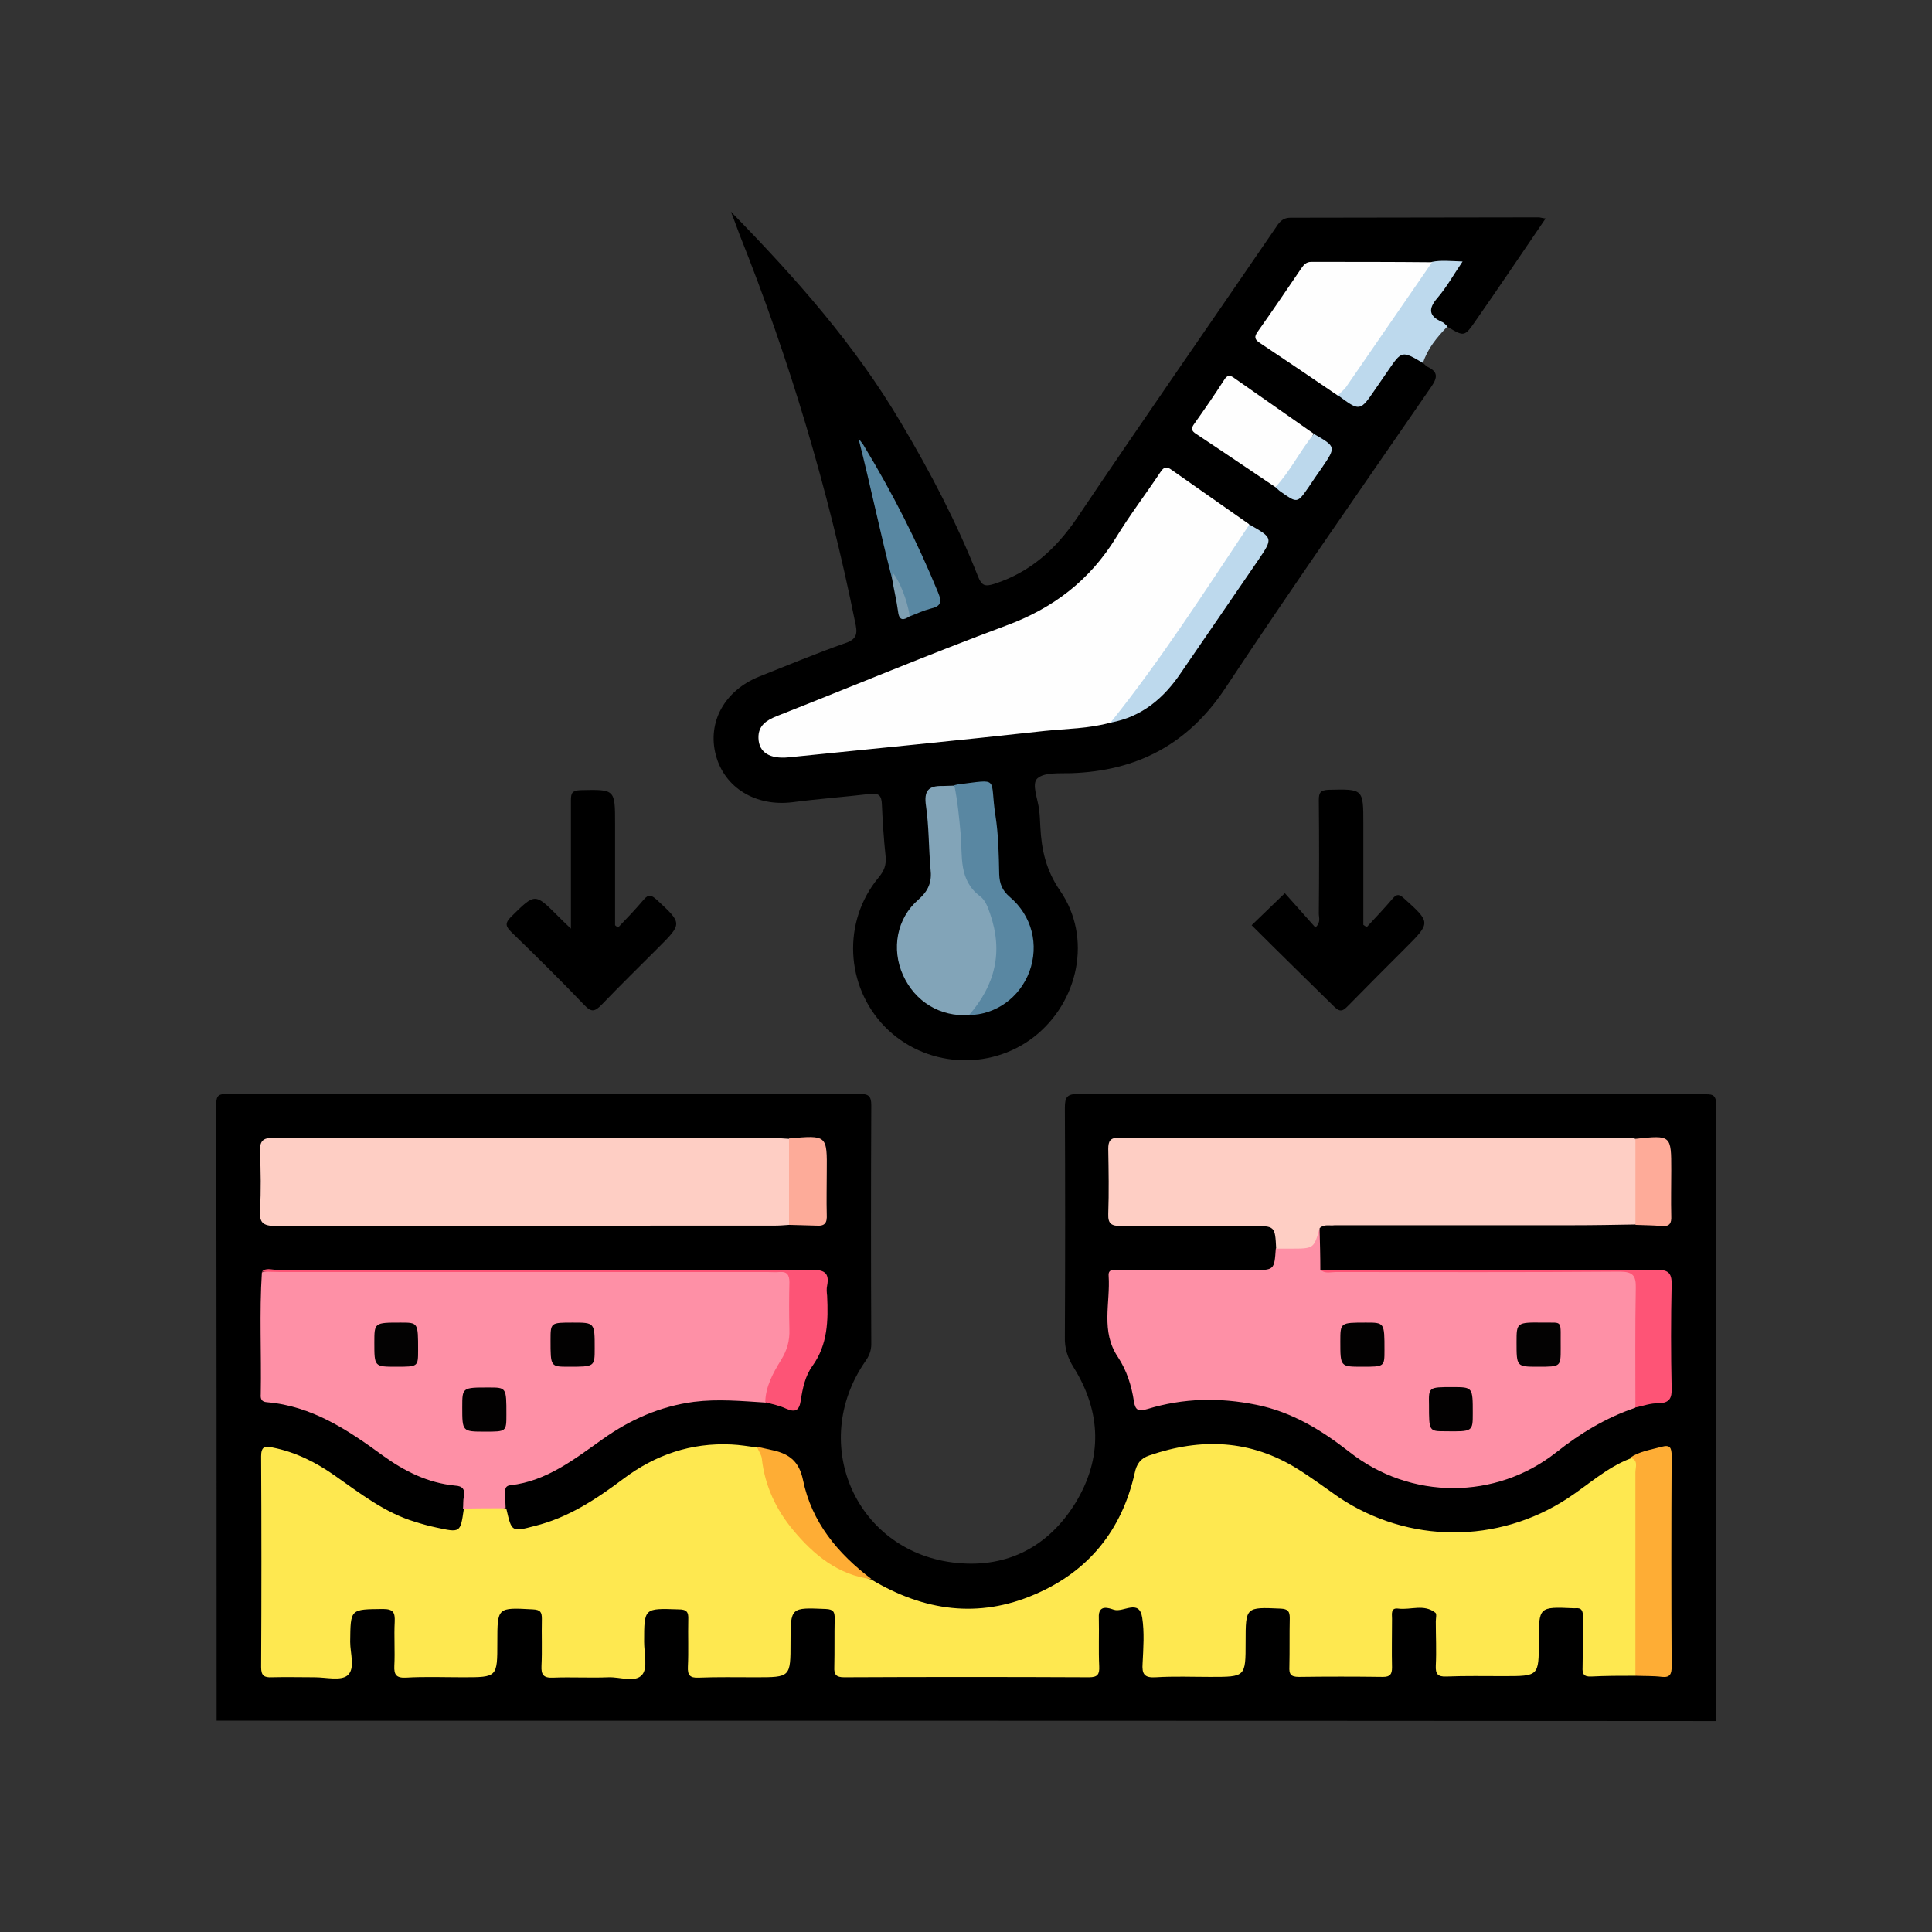 <?xml version="1.0" encoding="utf-8"?>
<!-- Generator: Adobe Illustrator 26.2.1, SVG Export Plug-In . SVG Version: 6.00 Build 0)  -->
<svg version="1.1" id="Dimano_Services_Icons" xmlns="http://www.w3.org/2000/svg" xmlns:xlink="http://www.w3.org/1999/xlink"
	 x="0px" y="0px" width="512px" height="512px" viewBox="0 0 512 512" style="enable-background:new 0 0 512 512;"
	 xml:space="preserve">
<rect x="0" y="0" width="512" height="512" fill="#333333" stroke="none"/>
<style type="text/css">
	.st0{fill:#BDD9ED;}
	.st1{fill:#FEE850;}
	.st2{fill:#FE90A6;}
	.st3{fill:#FECEC4;}
	.st4{fill:#FEAD35;}
	.st5{fill:#FD5476;}
	.st6{fill:#FE5476;}
	.st7{fill:#FDAB99;}
	.st8{fill:#FEAB99;}
	.st9{fill:#FEFEFE;}
	.st10{fill:#82A4B8;}
	.st11{fill:#5987A2;}
	.st12{fill:#5887A2;}
	.st13{fill:#BCD8EC;}
	.st14{fill:#7E9FB2;}
	.st15{fill:#020101;}
	.st16{fill:#030202;}
</style>
<g id="hair-transplant">
	<path d="M57.4,456c0-54.5,0-109-0.1-163.4c0-2.4,0.8-2.7,2.9-2.7c55.9,0.1,111.7,0.1,167.6,0c2.3,0,3.1,0.5,3.1,3
		c-0.1,21.1-0.1,42.2,0,63.3c0,1.8-0.6,3.2-1.6,4.6c-15.2,22-2.2,50.9,24.4,53.4c13.4,1.3,24.2-4.4,31.3-15.9
		c7.2-11.8,6.9-24-0.4-35.8c-1.7-2.7-2.5-5.2-2.4-8.3c0.1-20.2,0.1-40.4,0-60.6c0-2.9,0.6-3.7,3.6-3.7c55.2,0.1,110.4,0.1,165.7,0.1
		c1.9,0,3.3-0.2,3.3,2.7c-0.1,54.5-0.1,109-0.1,163.4C322.2,456,189.8,456,57.4,456z"/>
	<path d="M377.1,96.2c0.4,0.3,0.7,0.7,1.2,1c2.7,1.3,2.8,2.7,1,5.3c-18.3,26.6-36.8,53-54.6,79.9c-9.9,14.9-23.4,21.9-40.8,22.5
		c-3.1,0.1-7.1-0.3-9,1.4c-1.6,1.5,0.2,5.5,0.5,8.5c0.2,1.4,0.2,2.9,0.3,4.3c0.3,6.1,1.5,11.5,5.2,16.9c8.6,12.4,5,29.5-6.9,38.8
		c-11.9,9.2-29,8-39.5-2.7c-10.5-10.8-11.3-27.9-1.7-39.5c1.5-1.8,2.1-3.3,1.9-5.6c-0.5-4.7-0.8-9.4-1-14c-0.1-2.1-0.8-2.9-3.1-2.6
		c-6.8,0.8-13.7,1.3-20.6,2.2c-9.7,1.2-18-3.8-20.3-12.5c-2.3-8.7,2.3-17.1,11.5-20.8c7.6-3,15.2-6.2,22.9-8.9
		c3.3-1.1,3.1-2.9,2.5-5.6c-7.1-35.1-17.3-69.3-30.6-102.6c-0.7-1.8-1.3-3.6-2.3-6.1c17.2,17.6,32.9,35.3,45.1,56
		c7.8,13.1,14.8,26.5,20.4,40.7c1,2.5,1.9,2.7,4.4,1.9c9.5-3.1,16.2-9.2,21.8-17.4c17.3-25.7,35-51.1,52.5-76.7
		c1-1.5,1.8-2.9,4.1-2.9c21.9,0,43.8-0.1,65.7-0.1c0.5,0,0.9,0.2,1.9,0.3c-3.5,5.1-6.7,9.9-10,14.7c-2.8,4.1-5.6,8.2-8.4,12.2
		c-3.1,4.5-3.1,4.5-7.6,1.8c-5.9-1.7-6.5-3.4-3.2-8.4c0.8-1.2,1.6-2.4,2.4-3.5c0.8-1.1,1.7-2.2,2.6-3.9c-2.1-0.6-4.2-0.2-6.1-0.2
		c-9.5,0-19,0.1-28.5,0c-2.9,0-4.9,0.9-6.5,3.3c-2.8,4.1-5.6,8.2-8.4,12.3c-1.6,2.4-1.2,3.8,1.1,5.5c5.8,4.2,12,7.9,17.7,12.2
		c5.3,4,5.3,4,9.3-1.4c1.5-2,2.8-4,4.2-6.1C371.4,91.4,373.4,91.4,377.1,96.2z"/>
	<path d="M163.8,245.8c2.3-2.4,4.6-4.8,6.8-7.4c1.3-1.5,2-1.2,3.4,0c6.8,6.3,6.9,6.3,0.5,12.7c-5.1,5.1-10.2,10.1-15.1,15.2
		c-1.7,1.7-2.6,2.1-4.5,0.1c-6.3-6.6-12.8-13-19.3-19.3c-1.6-1.6-1.9-2.4-0.1-4.2c6.3-6.2,6.2-6.3,12.4-0.1c0.9,0.9,1.8,1.8,3.4,3.3
		c0-2.9,0-5,0-7.1c0-9,0-18,0-26.9c0-1.9,0.3-2.6,2.5-2.7c9.2-0.2,9.2-0.3,9.2,8.9c0,9,0,17.9,0,26.9
		C163.2,245.4,163.5,245.6,163.8,245.8z"/>
	<path d="M331.7,245.2c2.9-2.8,5.6-5.4,8.8-8.5c2.7,3,5.4,6.1,8.1,9.1c1.5-1.4,0.9-2.6,0.9-3.7c0.1-10,0.1-20,0-30.1
		c0-2,0.5-2.6,2.6-2.7c9.2-0.2,9.2-0.3,9.2,9c0,8.9,0,17.9,0,26.8c0.3,0.2,0.6,0.4,0.9,0.6c2.3-2.5,4.7-5,6.9-7.6
		c1.1-1.3,1.8-1.1,3,0c7.1,6.4,7.1,6.4,0.3,13.2c-5.1,5.1-10.1,10.1-15.1,15.2c-1.2,1.2-2,2-3.7,0.3
		C346.5,259.8,339.1,252.6,331.7,245.2z"/>
	<path class="st0" d="M377.1,96.2c-5.6-3.3-5.6-3.3-9.3,2.1c-1.1,1.6-2.2,3.2-3.3,4.8c-4.1,6-4.1,6-10,1.6
		c3.9-7.5,9.3-13.9,13.9-20.9c2.4-3.7,4.9-7.3,7.5-10.9c1-1.4,2.1-2.6,3.6-3.5c2.4-0.5,4.9-0.2,8.1-0.1c-2.4,3.5-4.2,6.8-6.7,9.7
		c-2.5,2.9-2.2,4.8,1.2,6.3c0.6,0.2,1,0.8,1.5,1.2C380.8,89.4,378.3,92.4,377.1,96.2z"/>
	<path class="st1" d="M433.4,444.1c-3.9,0-7.8,0-11.7,0.2c-2,0.1-2.4-0.7-2.3-2.5c0.1-4.4,0-8.9,0.1-13.3c0-1.6-0.3-2.5-2.1-2.3
		c-0.1,0-0.3,0-0.4,0c-9.2-0.4-9.2-0.4-9.2,8.8c0,9.2,0,9.2-9.3,9.2c-5.1,0-10.2-0.1-15.2,0.1c-2.3,0.1-2.9-0.7-2.8-2.9
		c0.2-3.9,0-7.8,0-11.7c0-0.8,0.3-2-0.1-2.3c-3-2.4-6.5-0.7-9.8-1.1c-2.1-0.3-1.7,1.4-1.7,2.7c0,4.3-0.1,8.6,0,12.9
		c0,1.8-0.5,2.5-2.4,2.5c-7.4-0.1-14.8-0.1-22.3,0c-2.2,0-2.6-0.8-2.5-2.7c0.1-4.3,0-8.6,0.1-12.9c0-1.8-0.5-2.4-2.4-2.5
		c-9.3-0.4-9.3-0.5-9.3,8.9c0,9.2,0,9.2-9.3,9.2c-4.8,0-9.7-0.2-14.5,0.1c-3.1,0.2-3.7-0.9-3.5-3.7c0.2-4,0.5-8.2-0.1-12.1
		c-0.8-5.1-5-1.3-7.5-2.1c-1.2-0.4-4.2-1.6-4,2.1c0.1,4.3-0.1,8.6,0.1,12.9c0.1,2.1-0.4,2.9-2.7,2.9c-21.6-0.1-43.2-0.1-64.9,0
		c-2.1,0-2.7-0.7-2.6-2.7c0.1-4.3,0-8.6,0.1-12.9c0-1.7-0.3-2.4-2.3-2.5c-9.4-0.4-9.4-0.5-9.4,8.8c0,9.3,0,9.3-9.2,9.3
		c-5.1,0-10.2-0.1-15.2,0.1c-2.3,0.1-2.9-0.7-2.8-2.9c0.2-4.2,0-8.3,0.1-12.5c0.1-2-0.4-2.7-2.6-2.7c-9.1-0.3-9.1-0.4-9.1,8.6
		c0,3,1,6.9-0.5,8.7c-1.8,2.2-5.8,0.6-8.9,0.7c-4.9,0.2-9.9-0.1-14.8,0.1c-2.5,0.1-3.1-0.8-3-3.1c0.2-4.2,0-8.3,0.1-12.5
		c0-1.8-0.4-2.4-2.4-2.5c-9.4-0.5-9.4-0.6-9.4,8.7c0,9.3,0,9.3-9.1,9.3c-5.1,0-10.2-0.2-15.2,0.1c-2.5,0.1-3.1-0.8-3-3.1
		c0.2-3.9-0.1-7.8,0.1-11.7c0.1-2.4-0.3-3.4-3.1-3.4c-8.7,0.1-8.6-0.1-8.7,8.7c0,3.1,1.4,7.1-0.7,8.9c-1.8,1.5-5.7,0.5-8.7,0.5
		c-3.8,0-7.6-0.1-11.3,0c-2.1,0.1-2.9-0.4-2.9-2.7c0.1-18.6,0.1-37.3,0-55.9c0-2.5,1-2.8,3-2.3c6.1,1.2,11.5,3.9,16.6,7.5
		c6.7,4.7,13.2,9.8,21.2,12.2c1.9,0.6,3.7,1.1,5.6,1.5c6.4,1.4,6.4,1.4,7.3-4.8c3.8-1.9,7.5-1.8,11.3-0.1c1.4,6.1,1.4,6.1,7.5,4.5
		c8.9-2.2,16.3-7.1,23.5-12.5c8.5-6.4,18-9.6,28.6-9.1c2.3,0.1,4.6,0.5,6.9,0.8c1.4,0.7,2,1.9,2.3,3.4c3,16.2,13.1,26.1,28.1,31.7
		c13.8,8.2,28.2,10.3,43.2,3.8c14.2-6.1,23-17,26.4-32.1c0.5-2.4,1.5-3.9,3.9-4.7c13.7-4.7,26.8-4.2,39.3,3.6
		c3.7,2.3,7.3,5,10.9,7.5c18.4,12.3,42.1,12.4,60.6,0.3c5.5-3.6,10.4-8.2,16.7-10.6c1.7-0.6,2,0.6,2.4,1.7c0.4,1.3,0.3,2.6,0.3,3.9
		c0,15.6,0,31.1,0,46.7C434.7,440.5,434.9,442.6,433.4,444.1z"/>
	<path class="st2" d="M349.7,325.5c0.1,3.7,0.2,7.3,0.2,11c1.4,0.5,2.8,0.3,4.2,0.3c25.2,0,50.4,0,75.6,0c4.3,0,4.8,0.4,4.9,4.6
		c0.1,9.2,0.1,18.5,0,27.7c0,1.4-0.2,2.9-1.3,4c-7.7,2.6-14.6,6.8-20.9,11.8c-16,12.6-38.6,12.7-54.9-0.2
		c-7.3-5.7-15.1-10.5-24.5-12.4c-9.8-2-19.4-1.8-28.9,1.1c-2.4,0.7-3.2,0.4-3.6-2c-0.6-4.1-1.9-8.2-4.2-11.7
		c-4.7-6.9-2-14.4-2.5-21.6c-0.2-2.2,2.1-1.5,3.3-1.5c11.6-0.1,23.2,0,34.7,0c5.9,0,5.9,0,6.3-5.7c1.4-1.3,3.1-1.1,4.7-1.1
		c2.8,0.2,5-0.3,5.6-3.6C348.6,325.6,349.1,325.4,349.7,325.5z"/>
	<path class="st2" d="M134,399.7c-3.8,0-7.5,0-11.3,0.1c0.1-1,0-2.1,0.2-3.1c0.4-2-0.3-2.9-2.3-3c-7.2-0.7-13.4-3.8-19.2-8
		c-9.3-6.8-18.8-13.1-30.7-14.1c-1.4-0.1-1.7-0.9-1.6-2.1c0.2-10.8-0.4-21.6,0.3-32.3c1.3-0.5,2.6-0.3,3.9-0.3c44,0,87.9,0,131.9,0
		c4.7,0,5.1,0.3,5.2,5c0.1,2.5-0.1,5,0.1,7.4c0.3,4.9-0.4,9.6-3.4,13.7c-1.9,2.7-2,6.2-4.2,8.7c-6.3-0.4-12.6-1-19-0.2
		c-9,1.2-16.9,4.7-24.2,9.9c-7.5,5.3-14.8,11.1-24.4,12.2c-1.2,0.1-1.5,0.8-1.4,1.9C133.9,396.8,133.9,398.2,134,399.7z"/>
	<path class="st3" d="M349.7,325.5c-1.5,5.4-1.5,5.4-7.7,5.4c-1.3,0-2.6,0-3.8,0c-0.3-6-0.3-6-6.4-6c-11.6,0-23.1-0.1-34.7,0
		c-2.5,0-3.5-0.5-3.4-3.2c0.2-5.7,0.1-11.5,0-17.2c0-2.1,0.5-3,2.8-3c45.3,0.1,90.5,0.1,135.8,0.1c0.4,0,0.8,0.1,1.1,0.2
		c0.8,0.9,1.1,2,1.2,3.2c0.1,5.4,0.1,10.9,0,16.3c0,1.2-0.4,2.3-1.2,3.2c-5.6,0.1-11.2,0.2-16.8,0.2c-21,0-41.9,0-62.9,0
		C352.4,324.9,350.9,324.3,349.7,325.5z"/>
	<path class="st3" d="M209.1,324.6c-1.3,0.1-2.6,0.2-3.9,0.2c-44,0-88.1,0-132.1,0.1c-3.6,0-4.4-1-4.2-4.3c0.3-5.1,0.2-10.2,0-15.2
		c-0.1-3,0.6-3.9,3.8-3.9c23.3,0.1,46.6,0.1,70,0.1c20.7,0,41.4,0,62.1,0c1.4,0,2.8,0.1,4.3,0.2c0.8,1.1,1.1,2.3,1.2,3.6
		c0.1,5.2,0.1,10.4,0,15.6C210.3,322.3,210,323.6,209.1,324.6z"/>
	<path class="st4" d="M433.4,444.1c0-18,0-35.9,0-53.9c0-1.4,0.9-3.3-1.4-3.9c2.5-1.7,5.5-2.1,8.4-2.9c2.2-0.6,2.6,0.3,2.6,2.4
		c-0.1,18.6-0.1,37.2,0,55.9c0,1.9-0.4,2.9-2.5,2.7C438.1,444.1,435.7,444.2,433.4,444.1z"/>
	<path class="st5" d="M202.8,371.6c0.1-4.2,2.1-7.8,4.2-11.2c1.6-2.6,2.3-5.1,2.2-8.1c-0.1-4.2-0.1-8.3,0-12.5c0-2-0.7-2.9-2.7-2.7
		c-1,0.1-2.1,0-3.1,0c-43.1,0-86.2,0-129.3,0c-1.6,0-3.1-0.1-4.7-0.1c1.1-1.1,2.5-0.5,3.7-0.5c47.3,0,94.6,0,141.8,0
		c3.3,0,5,0.6,4.3,4.2c-0.2,0.9-0.1,1.8,0,2.7c0.3,6.5,0.2,12.9-3.9,18.6c-1.9,2.6-2.6,5.9-3.1,9.2c-0.4,2.6-1.4,3.2-3.9,2.1
		C206.6,372.5,204.6,372.1,202.8,371.6z"/>
	<path class="st6" d="M433.4,373c0-10.5-0.1-21.1,0.1-31.6c0.1-3.4-0.8-4.4-4.3-4.4c-25.1,0.2-50.1,0.1-75.2,0.1
		c-1.4,0-2.9,0.5-4.1-0.6c29.6,0,59.3,0.1,88.9,0c3.1,0,4.3,0.6,4.2,4c-0.2,9.1-0.2,18.2,0,27.3c0.1,2.7-0.5,4-3.5,4.1
		C437.5,371.8,435.4,372.6,433.4,373z"/>
	<path class="st4" d="M231,418.5c-8.9-1.1-15.4-6.5-20.8-13c-4.5-5.4-7.5-11.7-8.3-18.9c-0.1-1.1-0.9-2.1-1.3-3.2
		c1.5,0.3,3,0.7,4.5,1c4.2,1,6.7,3,7.7,7.8C215.1,403.4,222,411.7,231,418.5z"/>
	<path class="st7" d="M209.1,324.6c0-7.6,0-15.2,0-22.9c10.1-0.9,10.1-0.9,10,8.9c0,3.8-0.1,7.5,0,11.3c0.1,2.1-0.4,3.1-2.8,2.9
		C214,324.7,211.6,324.7,209.1,324.6z"/>
	<path class="st8" d="M433.4,324.6c0-7.6,0-15.2,0-22.8c9.5-1,9.5-1,9.5,8.3c0,4-0.1,8.1,0,12.1c0.1,2-0.4,2.9-2.6,2.7
		C438.1,324.7,435.8,324.7,433.4,324.6z"/>
	<path class="st9" d="M294.3,191.5c-5.7,1.6-11.6,1.6-17.4,2.2c-22.6,2.5-45.3,4.7-67.9,7c-5,0.5-7.9-1.3-8-5.1
		c-0.1-3.3,2.1-4.7,4.8-5.8c20.3-8,40.4-16.4,60.8-24c12.5-4.6,22.2-12,29.2-23.4c3.6-5.9,7.8-11.4,11.6-17.1c1-1.5,1.6-1.9,3.2-0.7
		c6.8,4.8,13.6,9.5,20.4,14.3c0.7,1.8-0.6,3-1.5,4.2c-9.9,14.6-20.1,29.1-30.1,43.7C298.2,188.9,296.4,190.5,294.3,191.5z"/>
	<path class="st10" d="M256.8,269c-7.6,0.5-14.3-3.5-17.5-10.6c-3.1-6.9-1.7-15,4.1-20c2.7-2.4,3.6-4.7,3.2-8.1
		c-0.5-5.6-0.4-11.2-1.2-16.7c-0.6-4,0.6-5.4,4.4-5.3c1,0,2.1-0.1,3.1-0.1c2.9,3,2.2,7.1,2.5,10.7c0.3,3.7,1,7.5,1,11.2
		c0,2,1.2,3.3,2.4,4.7c7.6,8.8,8.4,20.5,2.2,30.3C259.9,266.8,258.7,268.2,256.8,269z"/>
	<path class="st9" d="M379.5,69.5c-7.6,11-15.2,22.1-22.8,33.1c-0.6,0.8-1.4,1.4-2.2,2.2c-6.9-4.7-13.7-9.3-20.6-13.9
		c-1.4-0.9-1.6-1.6-0.6-3c3.9-5.5,7.7-11.1,11.5-16.7c0.7-1,1.3-1.8,2.7-1.8C358.2,69.4,368.9,69.4,379.5,69.5z"/>
	<path class="st11" d="M256.8,269c6.9-7.9,9.1-16.7,5.6-26.8c-0.6-1.8-1.3-3.7-2.7-4.7c-5.7-4.3-4.6-10.6-5.1-16.3
		c-0.4-4.4-0.8-8.8-1.7-13.1c0.3-0.1,0.5-0.1,0.8-0.2c11.5-1.4,8.5-2.1,10.1,8.2c0.8,5.1,0.9,10.4,1,15.6c0.1,2.5,0.8,4.3,2.8,6
		c5.9,5,7.8,12.7,5.2,19.8C270.2,264.4,263.9,268.9,256.8,269z"/>
	<path class="st9" d="M338,129.1c-7-4.7-13.9-9.4-21-14.1c-1.3-0.8-1.4-1.5-0.5-2.7c2.7-3.8,5.4-7.7,7.9-11.6
		c0.8-1.3,1.5-1.4,2.7-0.5c7,4.9,14,9.8,21,14.7C345.7,120.4,343.2,125.8,338,129.1z"/>
	<path class="st0" d="M294.3,191.5c13.4-16.7,24.9-34.7,36.8-52.5c6.3,3.6,6.3,3.6,2.3,9.5c-6.8,9.9-13.5,19.7-20.3,29.6
		C308.5,185,302.6,190,294.3,191.5z"/>
	<path class="st12" d="M236.4,153.3c-3.2-12.3-5.7-24.7-8.9-37.1c0.5,0.7,1.2,1.4,1.6,2.2c7.5,12.4,14,25.2,19.5,38.6
		c1.1,2.6,0.7,3.7-2,4.3c-1.9,0.5-3.6,1.3-5.4,2c-2.1-3-3-6.5-3.9-10C236.8,151.5,236.7,153.6,236.4,153.3z"/>
	<path class="st13" d="M338,129.1c4-4.3,6.5-9.6,10.2-14.1c5.9,3.4,5.9,3.4,2.1,9c-1.2,1.7-2.4,3.4-3.5,5.1c-3,4.3-3,4.3-7.4,1.2
		C338.9,130,338.5,129.5,338,129.1z"/>
	<path class="st14" d="M236.4,153.3c0.1-0.5,0.1-1,0.2-1.5c1.9,2.3,3.8,7.2,4.5,11.5c-1.6,1.1-2.8,1.3-3.1-1.2
		C237.6,159.1,236.9,156.3,236.4,153.3z"/>
	<path class="st15" d="M361,362.2c-5.8,0-5.8,0-5.8-6.7c0-5,0-5,6.8-5c4.9,0,4.9,0,4.9,7.3C366.9,362.2,366.9,362.2,361,362.2z"/>
	<path class="st15" d="M384.9,367.6c5.4,0,5.4,0,5.4,6.9c0,4.9,0,4.9-7.3,4.8c-4.3,0-4.3,0-4.3-7
		C378.6,367.6,378.6,367.6,384.9,367.6z"/>
	<path class="st16" d="M407.6,362.2c-5.7,0-5.7,0-5.7-6.5c0-5.2,0-5.3,7.1-5.2c5.4,0.1,4.5-1,4.6,6.9
		C413.6,362.2,413.6,362.2,407.6,362.2z"/>
	<path class="st15" d="M151.8,350.5c5.8,0,5.8,0,5.8,6.8c0,4.9,0,4.9-6.9,4.9c-4.8,0-4.8,0-4.8-7
		C145.9,350.5,145.9,350.5,151.8,350.5z"/>
	<path class="st15" d="M128.6,379.4c-6.1,0-6.1,0-6.1-6.5c0-5.2,0-5.2,7-5.2c4.7,0,4.7,0,4.7,7.1
		C134.2,379.4,134.2,379.4,128.6,379.4z"/>
	<path class="st16" d="M105,362.2c-5.8,0-5.8,0-5.8-6.4c0-5.3,0-5.3,7-5.3c4.6,0,4.6,0,4.6,7.3C110.8,362.2,110.8,362.2,105,362.2z"
		/>
</g>
</svg>
